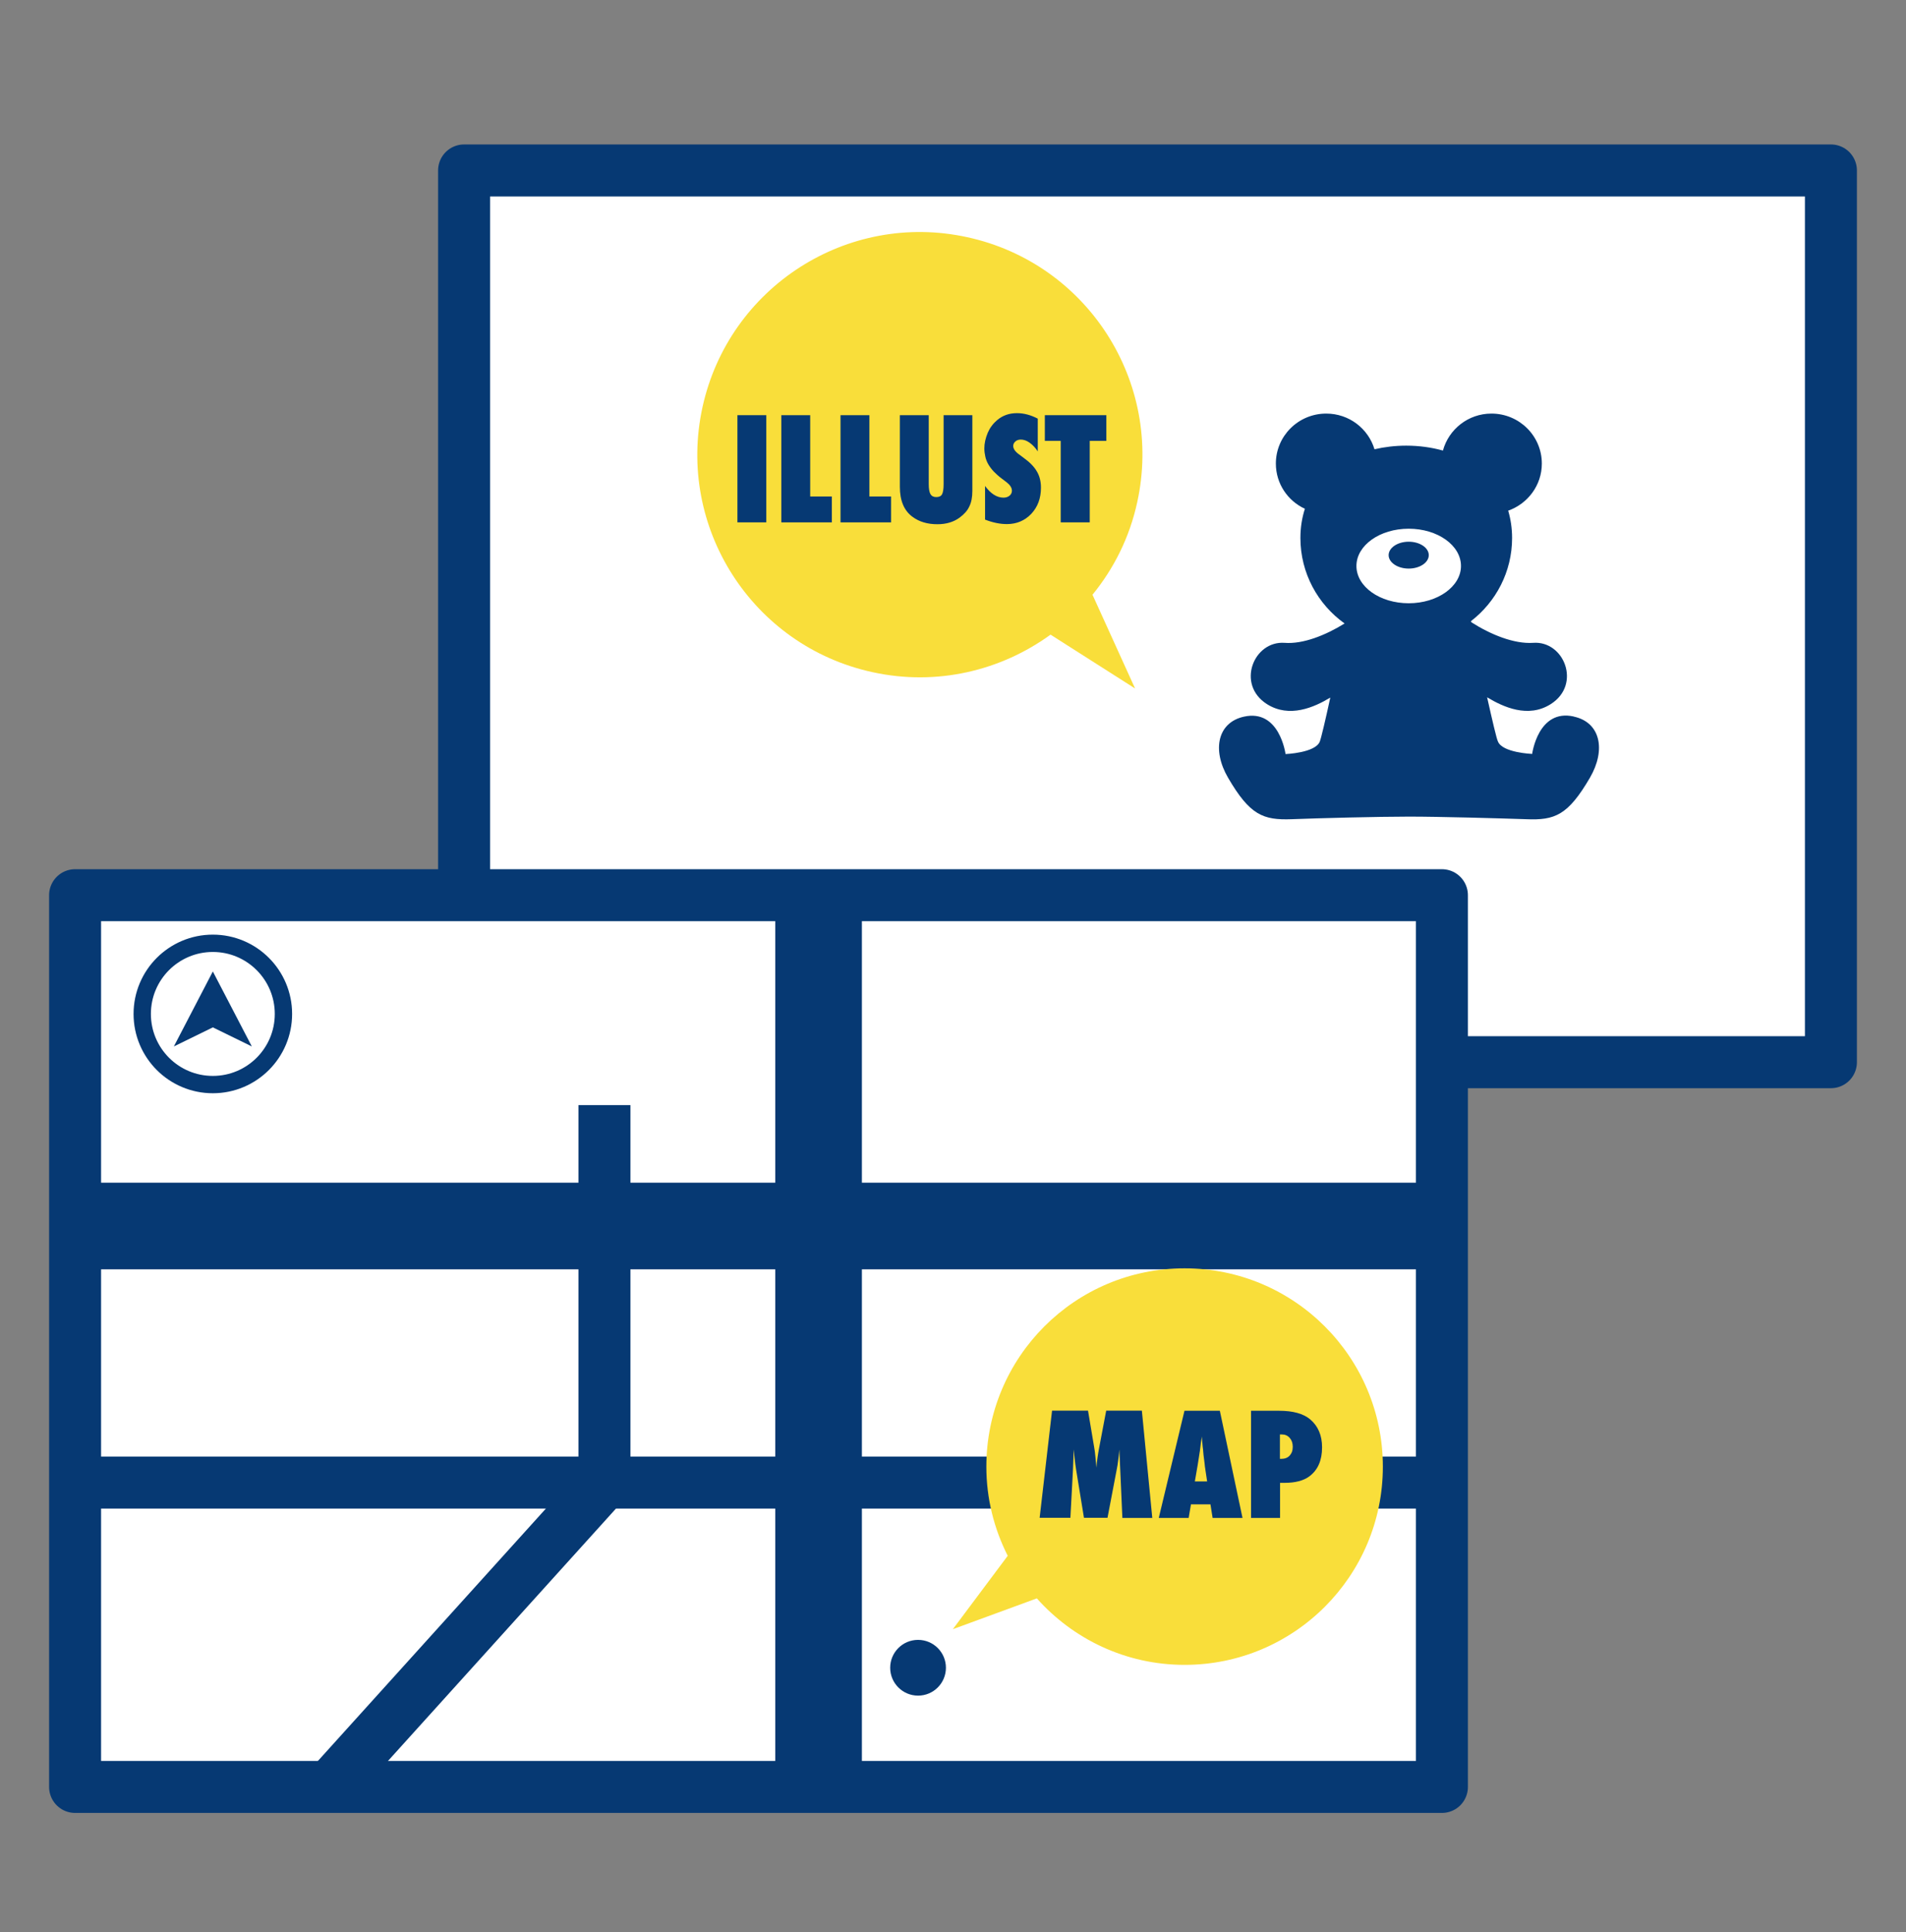 <?xml version="1.0" encoding="UTF-8"?><svg id="_レイヤー_2" xmlns="http://www.w3.org/2000/svg" width="132" height="133.75" viewBox="0 0 132 133.75"><rect x="0" y="0" width="132" height="133.75" fill="#808080" stroke="none"/><defs><style>.cls-1,.cls-2{stroke-width:3.6px;}.cls-1,.cls-2,.cls-3,.cls-4{stroke:#063973;stroke-linejoin:round;}.cls-1,.cls-3,.cls-4{fill:#fff;}.cls-5,.cls-2{fill:none;}.cls-5,.cls-6,.cls-7{stroke-width:0px;}.cls-3{stroke-width:6px;}.cls-4{stroke-width:1.2px;}.cls-6{fill:#f9de3a;}.cls-7{fill:#063973;}</style></defs><g id="service_icon"><rect class="cls-5" y="1.75" width="132" height="132"/><rect class="cls-1" x="32.14" y="11.8" width="94.66" height="61.73"/><rect class="cls-1" x="5.2" y="61.97" width="94.66" height="61.73"/><line class="cls-3" x1="56.69" y1="61.97" x2="56.69" y2="124.14"/><line class="cls-3" x1="5.2" y1="84.87" x2="99.86" y2="84.87"/><line class="cls-1" x1="5.2" y1="102.63" x2="99.86" y2="102.63"/><polyline class="cls-2" points="41.86 76.5 41.86 102.63 22.42 124.14"/><path class="cls-6" d="M71.8,110.64c2.51,2.82,6.16,4.61,10.24,4.61,7.58,0,13.73-6.14,13.73-13.72s-6.14-13.73-13.73-13.73-13.73,6.14-13.73,13.73c0,2.22.54,4.31,1.48,6.17l-3.8,5.08,5.81-2.13Z"/><path class="cls-7" d="M79.82,105.08h-2.09l-.15-3.38-.06-1.35c-.02.26-.05.51-.08.74s-.06.46-.11.68l-.63,3.3h-1.63l-.54-3.31c-.03-.19-.08-.52-.13-.99,0-.07-.02-.21-.04-.43l-.05,1.37-.18,3.36h-2.13l.86-7.42h2.49l.42,2.5c.04.21.07.43.09.67.03.24.05.5.07.78.04-.47.1-.89.17-1.26l.51-2.69h2.47l.72,7.42Z"/><path class="cls-7" d="M86.05,105.08h-2.07l-.15-.94h-1.35l-.16.94h-2.07l1.78-7.42h2.45l1.57,7.42ZM83.6,102.55l-.13-.86s0-.05-.02-.13c0-.07-.04-.35-.1-.84,0-.05-.01-.13-.02-.22,0-.09-.02-.21-.04-.36l-.06-.7c0,.07-.02.14-.03.23-.01.08-.02.17-.04.27-.02.2-.04.34-.05.41,0,.08-.02.12-.02.14l-.14.9-.2,1.16h.85Z"/><path class="cls-7" d="M88.64,105.08h-2v-7.42h1.94c.97,0,1.68.2,2.15.59.55.46.83,1.11.83,1.94,0,.9-.29,1.57-.88,2.01-.4.3-.98.45-1.72.45h-.31v2.43ZM88.64,100.99h.09c.24,0,.44-.07.58-.22s.22-.35.22-.61-.07-.46-.21-.62c-.14-.16-.32-.24-.54-.24h-.14v1.7Z"/><circle class="cls-7" cx="63.58" cy="115.45" r="1.93"/><circle class="cls-4" cx="14.74" cy="70.19" r="4.89"/><polygon class="cls-7" points="14.74 67.25 12.04 72.44 14.74 71.12 17.44 72.44 14.74 67.25"/><path class="cls-6" d="M72.76,43.93c-3.43,2.49-7.86,3.58-12.34,2.6-8.32-1.81-13.59-10.03-11.77-18.34s10.03-13.59,18.34-11.77c8.32,1.81,13.59,10.03,11.77,18.34-.53,2.44-1.62,4.6-3.1,6.41l2.95,6.49-5.86-3.73Z"/><path class="cls-7" d="M53.07,36.16h-2v-7.42h2v7.42Z"/><path class="cls-7" d="M57.62,36.16h-3.51v-7.42h2v5.63h1.5v1.78Z"/><path class="cls-7" d="M61.72,36.16h-3.51v-7.42h2v5.63h1.5v1.78Z"/><path class="cls-7" d="M65.34,28.74h2v5.25c0,.44-.07.79-.21,1.07-.13.29-.36.54-.67.77-.42.31-.94.46-1.54.46-.69,0-1.26-.17-1.72-.51-.59-.43-.88-1.12-.88-2.08v-4.96h2v4.78c0,.32.04.55.12.69.08.13.21.2.4.2s.33-.06.4-.19c.07-.13.11-.36.11-.7v-4.79Z"/><path class="cls-7" d="M68.22,35.97v-2.33c.39.54.82.81,1.28.81.17,0,.31-.05.42-.14.11-.09.16-.21.16-.34,0-.2-.12-.39-.36-.58l-.33-.25c-.22-.16-.4-.33-.56-.49-.15-.16-.28-.33-.38-.5-.1-.17-.17-.35-.21-.53-.04-.18-.07-.37-.07-.58,0-.35.08-.71.24-1.09.08-.18.17-.34.28-.48.11-.15.23-.27.37-.39.38-.32.83-.48,1.37-.48.48,0,.96.13,1.44.38v2.27c-.16-.25-.35-.45-.56-.6-.21-.15-.41-.22-.61-.22-.15,0-.28.04-.38.13-.1.09-.15.19-.15.31,0,.2.14.4.41.59l.32.24c.42.3.73.62.91.94.19.32.28.69.28,1.12,0,.73-.22,1.33-.67,1.81-.45.47-1.01.71-1.69.71-.47,0-.97-.1-1.51-.31Z"/><path class="cls-7" d="M75.46,36.16h-2v-5.64h-1.1v-1.78h4.26v1.78h-1.15v5.64Z"/><path class="cls-7" d="M108.99,49.6c-2.47-.55-2.88,2.59-2.88,2.59,0,0-2.06-.08-2.37-.86-.1-.2-.39-1.46-.75-3.06,1.11.67,2.84,1.47,4.41.47,2.14-1.36.92-4.4-1.22-4.24-1.33.09-2.96-.58-4.29-1.43,0-.02-.01-.05-.02-.07,1.73-1.33,2.85-3.42,2.85-5.76,0-.68-.1-1.31-.27-1.89,1.36-.48,2.33-1.76,2.33-3.26,0-1.91-1.56-3.46-3.49-3.46-1.61,0-2.96,1.09-3.36,2.56-.79-.22-1.65-.34-2.54-.34-.77,0-1.51.09-2.2.25-.43-1.43-1.76-2.47-3.34-2.47-1.93,0-3.49,1.55-3.49,3.46,0,1.39.82,2.58,2.01,3.13-.2.62-.31,1.29-.31,2.02,0,2.44,1.21,4.6,3.06,5.92-1.31.81-2.87,1.44-4.16,1.34-2.14-.15-3.36,2.88-1.22,4.24,1.56.99,3.28.22,4.39-.45-.34,1.56-.63,2.8-.73,3.05-.31.78-2.37.86-2.37.86,0,0-.41-3.14-2.88-2.59-1.82.4-2.23,2.29-1.1,4.23,1.51,2.59,2.43,2.94,4.4,2.87,1.74-.07,5.98-.18,8.13-.18s6.39.12,8.13.18c1.97.08,2.88-.27,4.4-2.87,1.13-1.94.72-3.83-1.1-4.23ZM97.56,41.76c-2,0-3.62-1.15-3.62-2.58s1.62-2.58,3.62-2.58,3.62,1.15,3.62,2.58c0,1.42-1.62,2.58-3.62,2.58Z"/><path class="cls-7" d="M97.56,37.5c-.77,0-1.39.42-1.39.93s.62.93,1.39.93,1.39-.42,1.39-.93-.62-.93-1.39-.93Z"/><rect class="cls-5" width="132" height="132"/></g></svg>